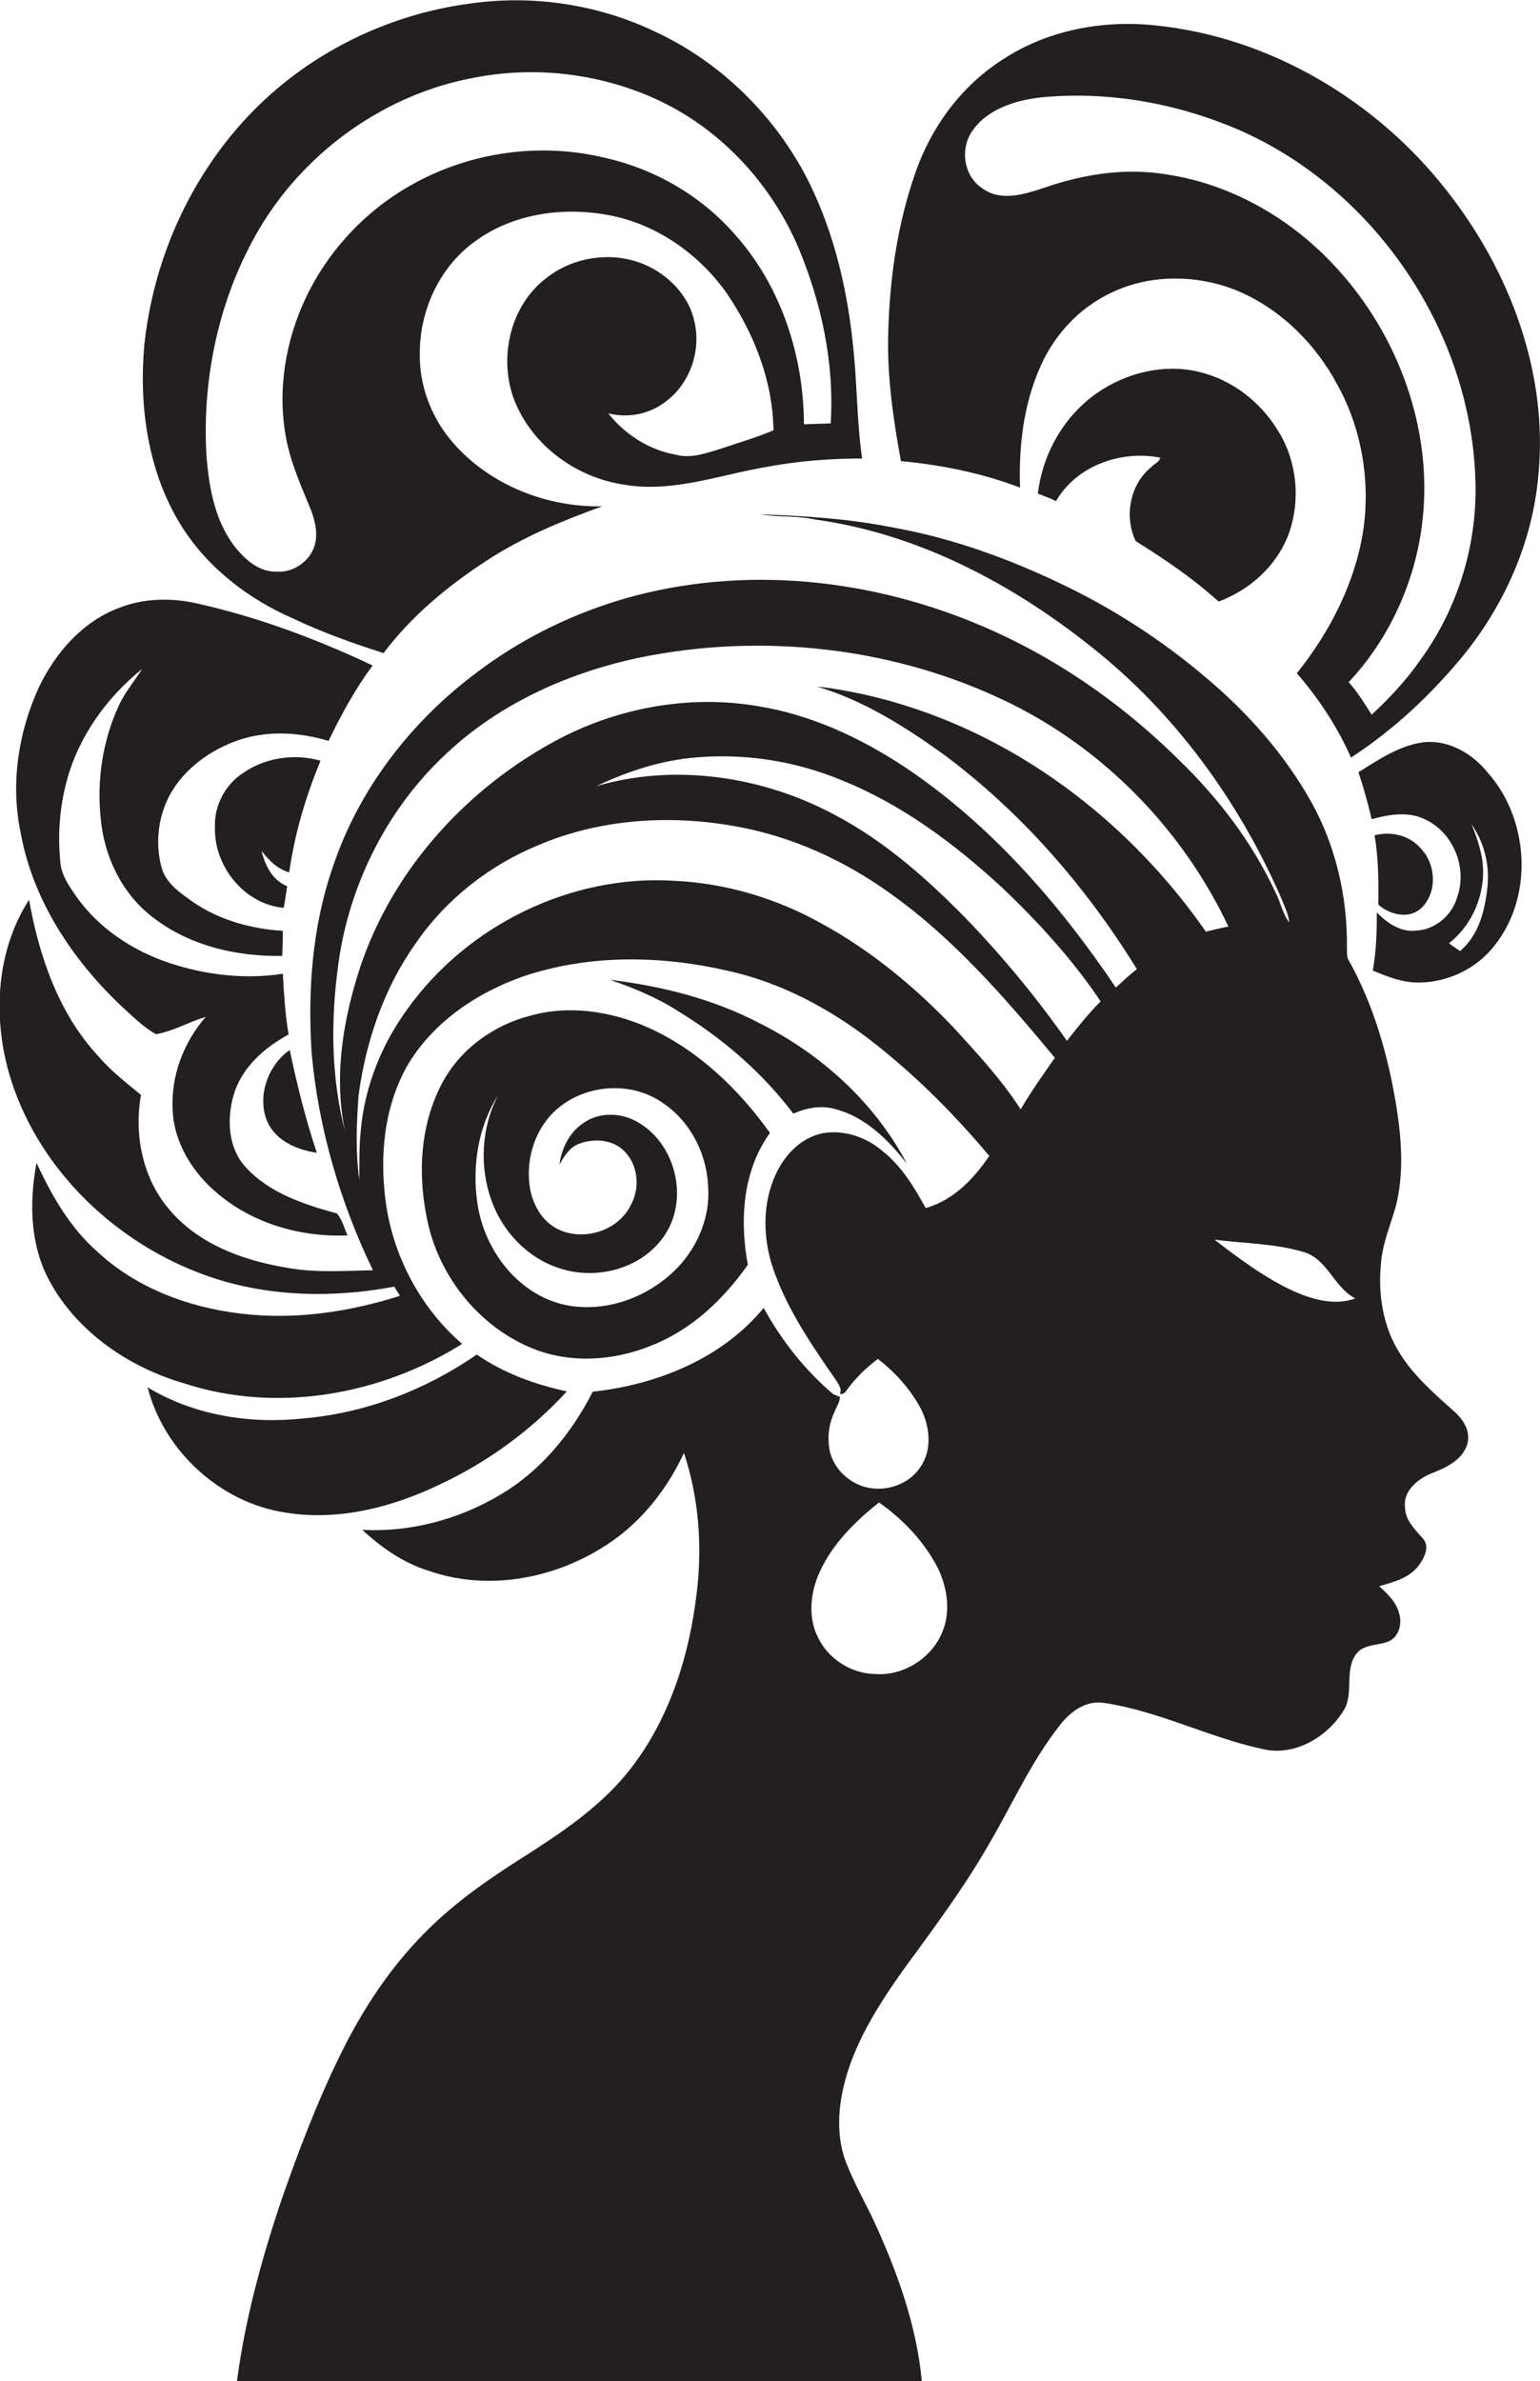<?xml version="1.0" encoding="utf-8"?>
<!-- Generator: Adobe Illustrator 19.2.0, SVG Export Plug-In . SVG Version: 6.00 Build 0)  -->
<svg version="1.1" id="Layer_1" xmlns="http://www.w3.org/2000/svg" xmlns:xlink="http://www.w3.org/1999/xlink" x="0px" y="0px"
	 viewBox="0 0 535.2 827.3" enable-background="new 0 0 535.2 827.3" xml:space="preserve">
<g>
	<path fill="#231F20" d="M101.9,214.9c10.1,4.8,20.7,8.6,31.4,12c9.8-13,22.5-23.5,36.1-32.3c12.4-8.1,26.1-13.7,39.9-18.7
		c-19.2,0.4-38.9-7.3-51.7-21.9c-7.6-8.6-12-20-11.7-31.5c0-15,7.1-30.1,19.4-38.8c13.1-9.5,30.3-11.9,46-9
		c16.6,3,31.3,13.3,41,26.8c9.7,14.1,16.3,30.8,16.5,48c-5.9,2.5-12.1,4.3-18.3,6.4c-5,1.5-10.3,3.5-15.5,2.1
		c-9.3-1.6-17.8-7-23.6-14.4c6.6,1.7,13.8,0.4,19.3-3.6c8.8-6.1,13-17.6,10.7-28c-1.7-8.5-8.1-15.5-15.7-19.3
		c-11.3-5.7-25.8-4-35.7,3.8c-13.5,10.1-17.3,30.1-10.2,45c6.8,14.5,21.4,24.6,37.2,26.9c17,2.9,33.5-3.6,50.1-6.3
		c10.7-2,21.6-2.8,32.5-2.8c-1.9-13.5-1.7-27.2-3.3-40.7c-2.2-20.3-7.2-40.4-16.8-58.5c-11.4-21-29.5-38.6-51.2-48.8
		c-20-9.7-42.8-13.2-64.7-10.1c-29.3,3.8-57.2,17.7-77.5,39.3c-20.4,21.7-33,50.3-36,79.9c-1.8,21.3,1.4,43.7,12.8,62.1
		C72,197.1,86.2,208.1,101.9,214.9z M90.6,78.7c16.1-26.7,43.9-46.3,74.7-51.8c21.5-4.1,44.3-1.2,64.1,8.2
		c21.6,10.3,38.7,29,48.1,51c8,19.2,12.5,40.1,11.2,61c-3.1,0.1-6.2,0.2-9.3,0.3c-0.1-23.6-7.8-47.6-23.6-65.5
		c-11.8-13.7-28.1-23.2-45.7-27.1c-22.3-5.4-46.5-2-66.5,9.1c-17.1,9.4-30.9,24.5-38.6,42.4c-6.5,15.1-8.7,32.1-5.1,48.2
		c1.7,7.4,4.7,14.3,7.6,21.3c1.7,4.1,3.1,8.7,2,13.2c-1.5,5.8-7.4,10-13.3,9.6c-6.4,0.2-11.4-4.5-15-9.2c-6.8-9.2-8.7-20.8-9.5-31.9
		C70.3,130.1,76.5,102.2,90.6,78.7z"/>
	<path fill="#231F20" d="M503,66.5C478.5,35,441.3,12.8,401.3,8.8c-18.2-1.9-37.3,1.7-52.7,11.8c-14.4,9.1-25,23.5-30.5,39.5
		c-6.2,17.7-8.9,36.5-9.4,55.3c-0.5,15,1.7,30,4.4,44.8c14.1,1.3,28.2,4.2,41.4,9.2c-0.5-14.2,1.2-28.8,7-41.9
		c4.8-11,13.4-20.4,24.3-25.6c13.3-6.6,29.4-6.6,43.2-1.3c15.5,6.2,28,18.5,35.8,33.1c8.3,15,11.4,32.8,9.1,49.7
		c-2.7,18.6-11.5,35.9-23.2,50.5c7.6,8.8,14.1,18.6,18.8,29.3c14.8-9.6,27.8-21.8,39-35.4c14.4-17.7,24.1-39.6,26.1-62.4
		C538.2,129.9,524.8,94.3,503,66.5z M493.4,229.6c-4.8,6.9-10.6,13-16.7,18.7c-2.5-3.9-4.9-7.9-8-11.3c14.2-15.1,23.2-35,25.6-55.6
		c3.8-31.9-8.2-64.8-29.8-88.3c-15.4-16.9-36.3-29.1-59.1-32.5c-14.3-2.4-28.8-0.1-42.4,4.6c-6.7,2.2-14.8,4.9-21.2,0.5
		c-6.7-4-8.3-13.5-4.1-19.9c5.3-8,15.3-11,24.4-12c23.3-2.2,47,2.1,68.4,11.3c46.9,20.5,80.1,69.1,82.2,120.3
		C513.8,188.2,506.9,211.2,493.4,229.6z"/>
	<path fill="#231F20" d="M400.2,162.2c-7.5,5.9-9.6,17.3-5.5,25.8c10.1,6.3,20,13,28.8,21c10.5-3.9,19.6-11.9,23.9-22.3
		c4.8-12,3.6-26.3-3.4-37.3c-6.1-10-16.2-17.7-27.7-20.3c-12.1-2.8-25,0.5-35,7.4c-11.5,8-19,21.1-20.6,35c2.1,0.8,4.3,1.6,6.3,2.6
		c7.1-12.3,22.6-17.8,36.2-15.1C403,160.5,401.1,161.1,400.2,162.2z"/>
	<path fill="#231F20" d="M505.3,490.3c-6.8-6.1-13.9-12.2-18.8-20.1c-5.8-9.1-7.6-20.2-6.6-30.8c0.4-6.9,3.2-13.4,5.1-20
		c3-11.4,2.1-23.4,0.3-35c-2.9-17.6-7.8-35.1-16.6-50.8c-0.8-1.3-0.5-2.9-0.6-4.3c0.2-17.6-3.8-35.3-12.4-50.7
		c-9.3-16.6-22.1-31-36.6-43.2c-15.3-13-32.3-24-50.4-32.6c-18.6-8.9-38.3-16-58.7-19.6c-15.1-3-30.6-4-45.9-4.5
		c6.4,1,12.9,0.4,19.2,1.8c35.6,4.9,68.4,22.2,96.2,44.4c28.7,22.7,50.8,53.1,65.5,86.5c1.2,3,2.7,5.9,3.1,9.1c-2.4-3-3-7-4.8-10.4
		c-8.1-17.5-20-33-33.8-46.3c-14.8-14.6-31.5-27.3-49.7-37.3c-37.1-20.4-80.9-29.6-123-22.9c-25.5,4-50.1,14.2-70.8,29.8
		c-22.9,17-41.2,40.5-50.3,67.7c-7.2,20.7-8.8,43-7.4,64.8c2.4,26.2,9.9,51.8,21.3,75.4c-10.2,0.2-20.5,1-30.6-1
		c-14.9-2.5-30.1-8.2-40.1-20c-9.3-10.8-12.4-26-9.9-39.9c-5.1-4.2-10.4-8.3-14.7-13.3c-13.9-14.9-20.7-34.8-24.2-54.5
		c-11.3,17.5-12.6,40-7.1,59.8c9.1,32,35,57.7,65.6,69.6c21.6,8.5,45.7,9.3,68.4,5c0.7,1.1,1.3,2.1,2,3.2c-18,5.7-37.1,8.5-55.9,6.1
		c-17.8-2.2-35.5-8.8-48.9-21.1c-9.7-8.4-16.2-19.7-21.5-31.2c-2.6,13.7-2.3,28.7,4.6,41.2c9.7,17.8,27.8,30,47,35.5
		c32.1,10.4,68.1,3.9,96.3-13.8c-15.5-13.4-25.3-33-27-53.4c-1.4-14.6,0.5-30,7.8-43c8.8-15.2,24.2-25.6,40.5-31.3
		c22.9-7.7,47.8-7.3,71.2-1.9c18,4,34.7,12.8,49.3,24c15.3,11.8,29,25.5,41.4,40.3c-5.4,8-12.5,15.4-22.1,18.1
		c-4-7.3-8.4-14.6-15-19.8c-5.6-4.8-13.3-7.5-20.7-6.2c-6.8,1.3-12.2,6.4-15.4,12.3c-5.4,9.9-5.7,21.9-2.6,32.6
		c4.6,14.9,13.6,28,22.4,40.7c0.9,1.5,2.3,3,1.5,4.9c1,0.4,1.9-0.4,2.4-1.3c3-4.1,6.7-7.7,10.8-10.8c5.9,4.6,11.1,10.3,14.7,16.9
		c3.3,6.2,4.3,14.4,0.2,20.5c-3.5,5.5-10.3,8.3-16.7,7.6c-7.1-0.7-13.6-6.3-15-13.3c-0.8-4.4-0.3-9.1,1.7-13.2
		c0.6-1.8,1.9-3.4,1.9-5.3c-0.6-0.2-1.7-0.7-2.3-0.9c-9.9-8.4-18-18.7-24.2-30c-14.5,17.6-37.1,26.7-59.4,29.1
		c-7.4,14.5-18.1,27.6-32.3,35.9c-14.3,8.5-31.2,13-47.8,12.1c6.7,6.2,14.4,11.6,23.3,14.3c19.7,6.8,41.9,3,59.4-7.7
		c13-7.7,22.8-19.8,29.1-33.3c5.1,15.4,6.4,31.9,4.5,48c-2.6,22.7-9.8,45.6-24.5,63.5c-9.9,12-23,20.7-36,29
		c-11.9,7.5-23.5,15.6-33.5,25.6c-12.3,12.2-22,26.9-29.6,42.3c-8.4,17-15.1,34.7-21.3,52.6c-6.7,20.2-12.3,40.8-15,61.9
		c79.4,0,158.7,0,238.1,0c-1.8-20.1-8.9-39.4-17.4-57.6c-3-6.1-6.3-12.1-8.8-18.4c-3.3-8.2-3.1-17.5-1.2-26
		c3.4-15.3,12-28.7,20.9-41.3c10.6-14.5,21.4-28.9,30.3-44.6c7.8-13.4,14.2-27.7,23.8-40c3.7-5,9.5-9.4,16.1-8.1
		c19,2.9,36.2,12,54.9,16c10.9,2.5,22.1-4.1,27.8-13.2c3.9-5.9,0.3-13.9,4.4-19.7c2.6-3.7,7.5-3,11.3-4.5c3.6-1.5,4.8-6,3.8-9.5
		c-0.9-4.1-4-7-7-9.7c5-1.5,10.5-2.8,13.8-7.3c1.9-2.6,4-6.6,1.3-9.4c-2.7-3.1-6-6.2-6.1-10.6c-0.8-5.7,4.3-9.9,9.1-11.9
		c4.9-1.9,10.5-4.4,12.4-9.8C511.4,497.4,508.5,493.1,505.3,490.3z M327,568.1c-4,8.5-13.3,14.1-22.7,13.5
		c-8.3-0.1-16.3-5.1-19.9-12.5c-3.4-6.4-2.9-14.3-0.4-20.9c4.2-10.7,12.6-19.2,21.5-26.2c8.4,5.9,15.7,13.6,20.4,22.7
		C329.4,551.9,330.6,560.7,327,568.1z M354.7,385.4c-6.6-10.3-15-19.3-23.2-28.3c-13.5-14.2-28.7-26.8-45.9-36.2
		c-15.7-8.8-33.4-14.1-51.4-14.9c-35.9-2.2-71.9,15.5-92.7,44.7c-8.9,12.2-14.7,26.7-16.1,41.8c-0.6,5.8-0.5,11.6-0.5,17.4
		c-1.4-9.7-1-19.5-0.3-29.2c2.5-18.8,8.8-37.4,19.9-53c10.5-15.3,25.7-27.2,42.9-34.2c21.3-9,45.2-10.5,67.8-6.5
		c19.6,3.4,38.1,11.8,54.2,23.4c22.1,15.7,40,36.4,57.2,57.1C362.5,373.3,358.4,379.2,354.7,385.4z M370.8,361.6
		c-10.5-14.9-22.1-29-34.7-42.1c-13.6-13.9-28.4-27.1-45.8-36.3c-25.1-13.5-55.5-18.1-83-10.1c10.1-4.8,20.8-8.4,32-9.7
		c18-2,36.5,0.7,53.3,7.7c20.9,8.4,39.2,22.1,55.7,37.3c12.6,12,24.5,25,34.2,39.5C378.2,352.2,374.5,356.9,370.8,361.6z M327.8,262
		c27.1,20.1,49.6,46,67.3,74.7c-2.6,2-4.9,4.2-7.3,6.4c-19.9-29.5-43.8-56.9-73.5-76.7c-15.5-10.2-32.7-18.2-51.1-21.1
		c-24.3-4.1-49.8,0.8-71.3,12.7c-31.6,17.4-57.3,46.6-67.8,81.4c-5.3,17.4-8,36.1-4.1,54c-5-19.1-5.1-39.1-2.4-58.6
		c3.9-28.5,17.9-55.6,39.4-74.7c18.1-16.3,41-26.4,64.6-31.5c43.3-9,89.8-3.8,129.6,15.8c33,16.3,60,44.2,75.7,77.5
		c-2.6,0.5-5.2,1.1-7.8,1.8c-21.8-31.3-52-57.1-87.2-72.2c-15.3-6.5-31.5-11.1-48-13C300,243.3,314.3,252.3,327.8,262z M449.4,448.5
		c-9.9-4.6-18.7-11.2-27.3-17.8c10.3,1.3,20.8,1.3,30.7,4.2c8.5,2.3,10.7,12.3,18.2,16.2C463.9,453.7,456.1,451.5,449.4,448.5z"/>
	<path fill="#231F20" d="M41.6,349c4,3.6,7.8,7.6,12.6,10.3c6-1,11.4-4.3,17.3-6c-7.7,8.8-12.1,20.4-11.5,32.2
		c0.4,11.6,7.1,22.1,15.8,29.3c12.4,10.4,28.9,15.1,45,14.4c-1.2-2.5-1.8-5.4-3.7-7.6c-11.5-3.2-23.6-7.1-31.8-16.2
		c-6.1-6.7-6.5-16.7-4.1-25c2.8-9.5,10.6-16.4,19.1-21c-1.2-7-1.6-14-2-21.1c-12.9,2-26.3,0.5-38.7-3.5
		c-13.1-4.2-25.3-12.2-33.2-23.5c-2.4-3.5-5-7.2-5.4-11.5c-1-9.5-0.3-19.3,2.2-28.5c4.1-15.4,13.9-29,26.2-38.9
		c-2.6,4.1-5.8,7.9-7.9,12.3c-5.8,12.3-7.9,26.2-6.5,39.6c1.2,13.7,7.9,27.2,19.2,35.2c12.5,9.3,28.5,12.9,43.9,12.6
		c0.1-2.9,0.2-5.8,0.2-8.7c-11-0.7-22-3.7-31.2-10c-4.2-3-8.9-6.1-10.7-11.2c-2.6-8.5-1.6-18,2.5-25.8c5-9.3,14.2-15.9,24.1-19.3
		c10.1-3.4,21.1-2.7,31.2,0.3c4.4-9.2,9.3-18.1,15.3-26.2c-19.3-9.1-39.5-16.7-60.4-21.4c-9.2-2.2-19.1-2.1-28,1.5
		c-12.6,4.8-21.9,15.6-27.6,27.5c-7.2,15.7-9.9,33.7-6.3,50.6C11.4,312.6,24.9,333,41.6,349z"/>
	<path fill="#231F20" d="M495.4,257.8c-8.7,0.9-16.1,6-23.3,10.5c1.8,5.3,3.3,10.8,4.6,16.3c6.2-1.7,13.2-2.9,19.2,0.4
		c9.3,4.7,14,16.5,10.6,26.4c-1.7,6.4-7.5,11.5-14.2,11.9c-5.4,0.7-10.3-2.6-13.8-6.3c0,6.7-0.2,13.5-1.4,20.2
		c4.5,1.9,9.1,3.7,14,4.1c10.2,0.6,20.7-3.8,27.3-11.6c14.7-17,13.4-44.6-1.3-61.2C511.9,262,503.9,257.2,495.4,257.8z M516.8,309.3
		c-0.9,7.7-3.2,16-9.4,21.1c-1.3-0.9-2.6-1.7-3.8-2.7c7.1-5.6,11.4-14.4,11.8-23.4c0.3-6.2-1.6-12.2-4-17.9
		C516.1,293.1,517.9,301.3,516.8,309.3z"/>
	<path fill="#231F20" d="M84.4,268.6c-6.2,4.1-10,11.3-9.7,18.8c-0.4,13.5,10.2,26.8,23.9,28c0.5-2.5,0.8-5,1.2-7.5
		c-5.1-2.1-7.7-7.2-8.9-12.3c2.5,3.3,5.5,6.3,9.6,7.5c1.9-13.3,5.7-26.3,10.9-38.8C102.3,261.7,92.1,263.2,84.4,268.6z"/>
	<path fill="#231F20" d="M493.6,315.8c6-5.3,5.6-15.4,0.2-21c-3.9-4.6-10.4-6.1-16.1-4.6c1.4,8,1.4,16.1,1.3,24.1
		C482.9,317.7,489.3,319.4,493.6,315.8z"/>
	<path fill="#231F20" d="M275.7,386.9c4.5-2,9.7-3,14.5-1.6c10.5,2.7,18.5,10.7,25,19c-11.2-21.2-29.7-38-51-48.7
		c-16.2-8.5-34.1-13-52.2-15.2c8.4,2.9,16.6,6.3,24,11.1C251.2,360.8,265,372.7,275.7,386.9z"/>
	<path fill="#231F20" d="M184.2,352.9c-12.9,3.3-24.5,11.8-30.7,23.7c-7.8,14.9-8.4,32.6-4.7,48.7c4.4,19,18.1,35.8,36.3,43.2
		c13.2,5.3,28.2,4.3,41.2-1c13.9-5.4,25.1-16,33.6-28.1c-2.9-15.5-1.8-32.7,7.7-45.8c-10.9-15.2-24.9-28.7-42.1-36.5
		C212.7,351.4,197.9,349,184.2,352.9z M229.3,382.5c10.2,6.3,16.4,18,16.8,29.9c0.7,9.9-3.2,19.7-9.7,27
		c-9.6,10.6-24.5,16.6-38.7,14.2c-17.3-3-29.8-19.4-31.9-36.4c-1.7-12.7,0.5-26,7.4-36.9c-6,11.4-6.7,25.3-2.2,37.3
		c3.9,10.5,12.4,19.4,23.1,22.9c13.2,4.6,29.7,0.2,37.3-12c8.1-12.9,3-31.9-10.4-39c-5.8-3.1-13.4-3.1-18.7,1
		c-4.6,3.2-7.1,8.6-7.9,14.1c1.7-2.9,3.5-6,6.8-7.2c5.3-2.1,12.2-1.5,16.1,2.9c4.7,5,5.1,13,1.7,18.8c-4.5,8.6-16.1,12.1-24.8,8.1
		c-5.4-2.5-8.7-8-9.9-13.7c-1.6-8.6,0.5-18,6.1-24.9C199.5,377.4,217.2,374.7,229.3,382.5z"/>
	<path fill="#231F20" d="M92.9,389.7c3,6.7,10.4,9.8,17.2,10.8c-3.9-11.7-6.9-23.7-9.4-35.7C93.1,370,89.2,381,92.9,389.7z"/>
	<path fill="#231F20" d="M152.7,515.8c16.7-7.8,31.8-18.8,44.3-32.4c-11.1-2.4-21.9-6.3-31.3-12.8c-17.8,12.3-38.8,20.4-60.4,22.2
		c-18.5,2-37.9-1.1-54-10.8c5.7,22.2,25.3,40.1,47.9,43.5C117.5,528.5,136.2,523.7,152.7,515.8z"/>
</g>
</svg>
